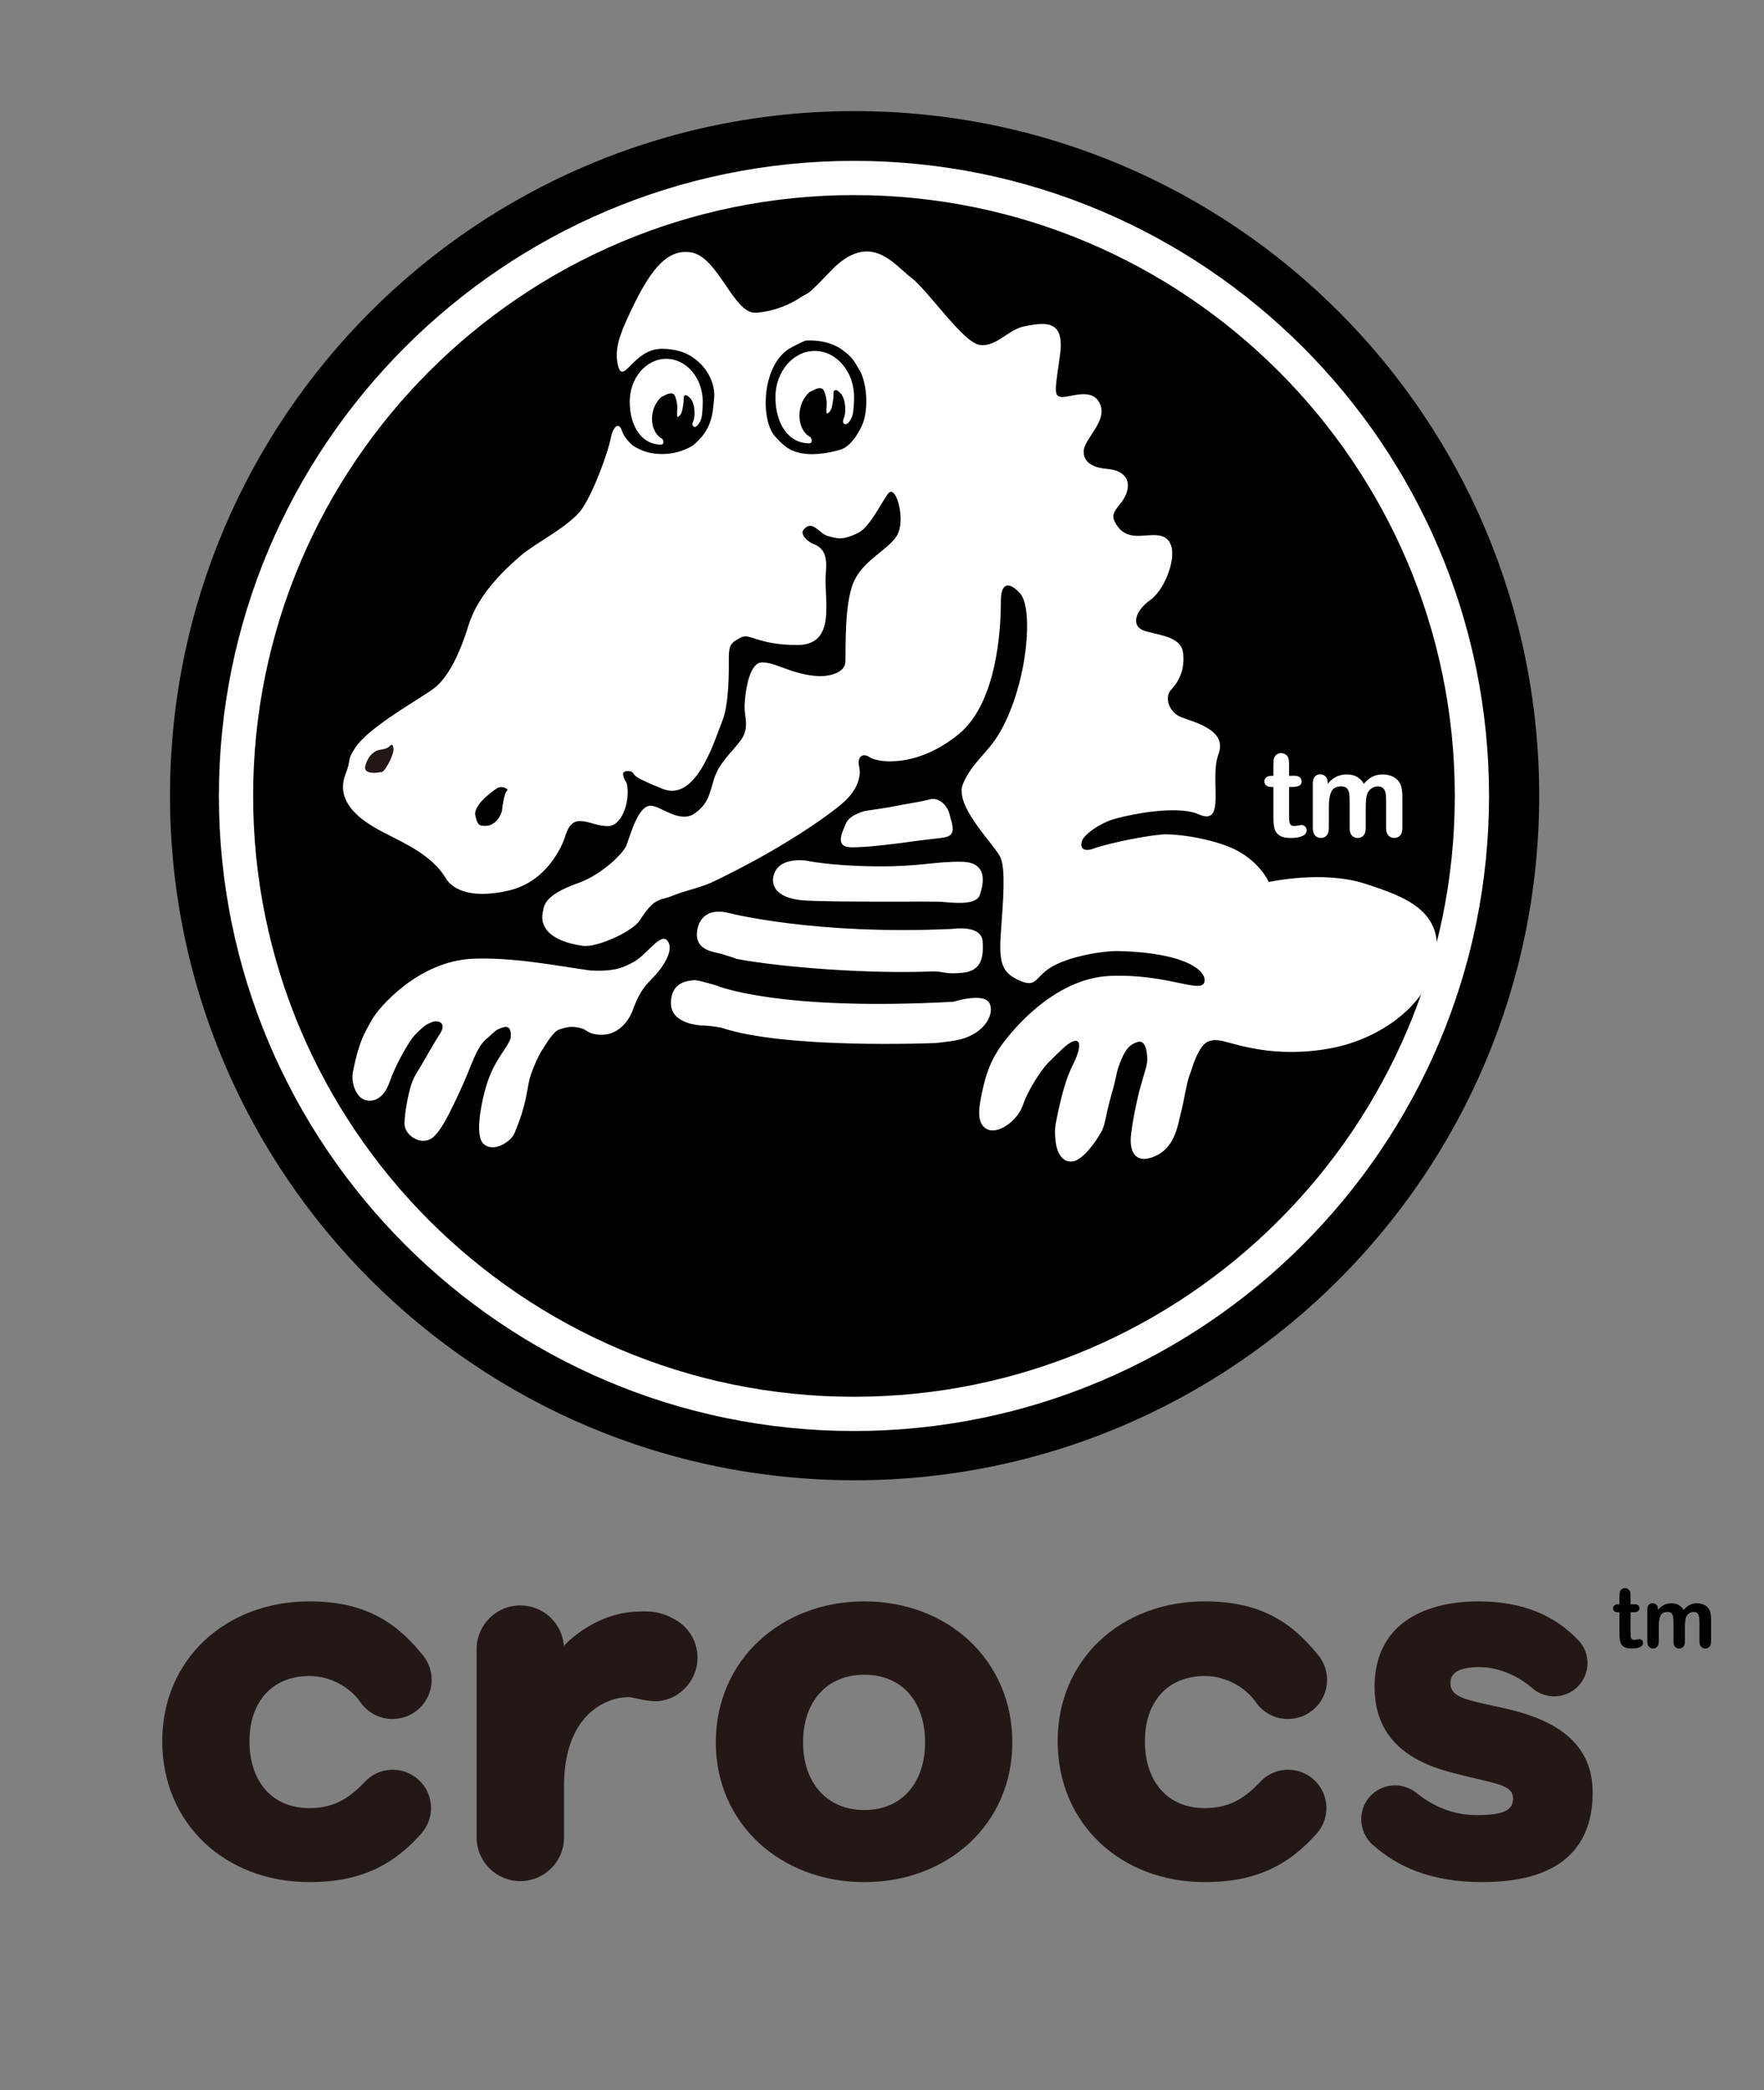 <?xml version="1.0" encoding="utf-8"?>
<!-- Generator: Adobe Illustrator 15.0.0, SVG Export Plug-In . SVG Version: 6.00 Build 0)  -->
<!DOCTYPE svg PUBLIC "-//W3C//DTD SVG 1.1//EN" "http://www.w3.org/Graphics/SVG/1.1/DTD/svg11.dtd">
<svg version="1.1" id="图层_1" xmlns="http://www.w3.org/2000/svg" xmlns:xlink="http://www.w3.org/1999/xlink" x="0px" y="0px"
	 width="316.484px" height="374.981px" viewBox="0 0 316.484 374.981" enable-background="new 0 0 316.484 374.981"
	 xml:space="preserve">
<rect x="0" y="0" width="316.484" height="374.981" fill="#808080" stroke="none"/>
<g>
	<g>
		<g>
			<g>
				<path fill="#231815" d="M55.542,300.695c3.622,0,7.115,1.908,9.04,4.576c0.043,0.072,0.091,0.139,0.141,0.207
					c0.071,0.107,0.17,0.211,0.233,0.324l0.007-0.01c1.284,1.594,3.253,2.617,5.465,2.617c3.877,0,7.018-3.143,7.018-7.02
					c0-1.818-0.699-3.467-1.824-4.715c-4.831-5.953-10.585-9.369-20.079-9.369c-15.088,0-26.434,10.436-26.434,25.07
					c0,14.855,11.346,25.299,26.434,25.299c9.64,0,15.313-3.406,20.079-8.734l-0.008-0.012c1.066-1.213,1.718-2.799,1.718-4.543
					c0-3.799-3.074-6.873-6.869-6.873c-2.081,0-3.935,0.926-5.198,2.385c-2.258,2.258-4.87,4.502-9.722,4.502
					c-6.92,0-10.784-4.99-10.784-12.023C44.758,305.574,48.622,300.695,55.542,300.695z M269.87,306.474
					c-6.584-1.471-9.645-1.813-9.645-4.531c0-1.926,1.701-2.838,5.215-2.838c3.635,0,7.035,1.701,9.304,3.631l0.011-0.012
					c1.066,1.006,2.498,1.627,4.075,1.627c3.308,0,5.99-2.682,5.99-5.996c0-1.766-0.783-3.342-2.003-4.438
					c-3.966-4.032-9.605-6.61-17.484-6.61c-10.327,0-18.72,4.43-18.72,15.314c0,10.098,7.372,13.723,13.951,15.434
					c7.825,2.037,10.888,2.037,10.888,4.648c0,2.039-1.582,2.949-6.575,2.949c-3.909,0-7.553-1.434-10.592-3.859l0.146,0.139
					c-0.011-0.01-0.015-0.01-0.018-0.018c-2.438-2.219-6.212-2.119-8.509,0.271c-1.869,1.951-2.167,4.814-0.961,7.08
					c0.041,0.078,0.089,0.16,0.132,0.238c0.112,0.189,0.221,0.367,0.356,0.549c0.093,0.125,0.201,0.24,0.305,0.361
					c0.114,0.129,0.211,0.277,0.343,0.402c0.098,0.094,0.21,0.154,0.311,0.246c4.207,3.777,10.282,6.613,19.508,6.613
					c15.196,0,19.846-7.262,19.846-16.107C285.744,311.363,276.896,308.068,269.87,306.474z M155.084,287.306
					c-14.977,0-26.659,10.553-26.659,25.299c0,14.627,11.683,25.07,26.659,25.07c14.97,0,26.542-10.443,26.542-25.07
					C181.626,297.859,170.054,287.306,155.084,287.306z M155.084,324.742c-6.807,0-11.005-4.992-11.005-12.137
					c0-7.256,4.198-12.139,11.005-12.139c6.804,0,10.888,4.883,10.888,12.139C165.972,319.75,161.888,324.742,155.084,324.742z
					 M216.185,300.695c3.622,0,7.121,1.908,9.04,4.576c0.046,0.072,0.1,0.139,0.151,0.215c0.069,0.104,0.16,0.203,0.229,0.316
					l0.005-0.01c1.288,1.594,3.253,2.617,5.461,2.617c3.873,0,7.022-3.143,7.022-7.02c0-1.826-0.697-3.477-1.837-4.725
					c-4.829-5.948-10.577-9.359-20.071-9.359c-15.086,0-26.426,10.436-26.426,25.07c0,14.855,11.34,25.299,26.426,25.299
					c9.645,0,15.317-3.406,20.079-8.734l-0.008-0.012c1.066-1.213,1.722-2.799,1.722-4.543c0-3.799-3.078-6.873-6.872-6.873
					c-2.079,0-3.936,0.926-5.198,2.385c-2.26,2.258-4.87,4.502-9.723,4.502c-6.916,0-10.777-4.99-10.777-12.023
					C205.408,305.574,209.269,300.695,216.185,300.695z"/>
			</g>
			<path fill="#231815" d="M120.84,290.419c-2.355-1.248-4.039-1.507-7.534-1.209c-6.32,0.531-11.22,4.965-12.114,6.078v0.324
				c-0.004-0.1-0.017-0.198-0.028-0.293c-0.004,0-0.004,0-0.004,0v-0.043c-0.307-4.055-3.672-7.244-7.808-7.244
				c-4.266,0-7.73,3.401-7.84,7.645v34.232c0.142,4.213,3.592,7.584,7.84,7.584c4.292,0,7.767-3.439,7.84-7.715v-9.307
				c0-12.701,7.339-15.9,11.449-15.988c1.088-0.021,3.877,1.041,6.066,0.648c4.263-0.785,7.087-4.873,6.305-9.139
				C124.553,293.489,122.947,291.49,120.84,290.419z"/>
		</g>
	</g>
	<g>
		<path d="M290.329,287.83h0.221v-1.205c0-0.319,0.008-0.578,0.025-0.76s0.067-0.341,0.141-0.475
			c0.077-0.135,0.192-0.25,0.339-0.332c0.143-0.087,0.307-0.131,0.483-0.131c0.255,0,0.483,0.096,0.687,0.29
			c0.136,0.125,0.22,0.28,0.259,0.466c0.037,0.182,0.054,0.445,0.054,0.781v1.365h0.732c0.282,0,0.498,0.068,0.647,0.203
			c0.146,0.133,0.225,0.306,0.225,0.518c0,0.264-0.108,0.453-0.319,0.561c-0.212,0.108-0.515,0.16-0.911,0.16h-0.374v3.661
			c0,0.311,0.016,0.548,0.033,0.721c0.023,0.164,0.082,0.302,0.172,0.405c0.1,0.104,0.255,0.156,0.467,0.156
			c0.118,0,0.276-0.021,0.475-0.064c0.203-0.035,0.36-0.061,0.471-0.061c0.164,0,0.302,0.068,0.436,0.193
			c0.13,0.131,0.194,0.29,0.194,0.484c0,0.324-0.177,0.565-0.528,0.738c-0.352,0.172-0.853,0.254-1.514,0.254
			c-0.621,0-1.092-0.104-1.416-0.311c-0.314-0.211-0.526-0.5-0.628-0.867c-0.102-0.371-0.148-0.863-0.148-1.485v-3.825h-0.264
			c-0.287,0-0.505-0.064-0.656-0.203c-0.153-0.138-0.229-0.314-0.229-0.518c0-0.212,0.082-0.385,0.237-0.518
			C289.797,287.898,290.027,287.83,290.329,287.83z"/>
		<path d="M302.3,291.849v2.654c0,0.424-0.1,0.734-0.287,0.945c-0.188,0.207-0.438,0.311-0.756,0.311
			c-0.3,0-0.546-0.104-0.735-0.311c-0.19-0.211-0.281-0.521-0.281-0.945v-3.182c0-0.501-0.017-0.889-0.052-1.17
			c-0.032-0.276-0.125-0.506-0.276-0.682c-0.15-0.178-0.389-0.268-0.717-0.268c-0.647,0-1.079,0.224-1.281,0.673
			c-0.212,0.448-0.312,1.097-0.312,1.93v2.698c0,0.414-0.093,0.729-0.28,0.941c-0.19,0.211-0.437,0.314-0.747,0.314
			c-0.302,0-0.553-0.104-0.742-0.314c-0.194-0.212-0.29-0.527-0.29-0.941v-5.716c0-0.376,0.089-0.661,0.26-0.854
			c0.177-0.195,0.405-0.294,0.687-0.294c0.271,0,0.5,0.091,0.687,0.276c0.181,0.182,0.271,0.436,0.271,0.76v0.189
			c0.344-0.414,0.717-0.721,1.109-0.919c0.396-0.194,0.836-0.294,1.321-0.294c0.499,0,0.931,0.104,1.291,0.307
			c0.354,0.194,0.656,0.501,0.889,0.906c0.333-0.41,0.697-0.717,1.08-0.91c0.389-0.199,0.815-0.303,1.284-0.303
			c0.546,0,1.015,0.112,1.411,0.328c0.396,0.212,0.689,0.522,0.886,0.92c0.175,0.362,0.259,0.928,0.259,1.709v3.895
			c0,0.424-0.097,0.734-0.287,0.945c-0.194,0.207-0.442,0.311-0.756,0.311c-0.304,0-0.548-0.104-0.742-0.314
			c-0.194-0.212-0.289-0.527-0.289-0.941v-3.354c0-0.432-0.021-0.772-0.061-1.032c-0.034-0.258-0.13-0.475-0.294-0.651
			c-0.162-0.177-0.403-0.263-0.729-0.263c-0.264,0-0.514,0.077-0.751,0.236c-0.235,0.151-0.417,0.363-0.549,0.627
			C302.374,290.402,302.3,290.994,302.3,291.849z"/>
	</g>
	<g>
		<g>
			<path d="M70.791,136.81c0,0-1.68,2.549-2.964,2.293c-1.289-0.259-1.923-0.73-1.004-2.432c0,0,1.727-1.247,2.573-1.177
				c0.851,0.067,1.166-0.119,1.386-0.448C70.998,134.72,71.864,135.782,70.791,136.81z"/>
			<g>
				<path d="M276.147,142.755c0,67.838-54.988,122.823-122.824,122.823c-67.828,0-122.82-54.985-122.82-122.823
					c0-67.832,54.992-122.819,122.82-122.819C221.159,19.937,276.147,74.923,276.147,142.755z"/>
				<path fill="#FFFFFF" d="M39.273,142.794c0,62.826,51.109,113.943,113.937,113.943s113.941-51.117,113.941-113.943
					c0-62.822-51.113-113.933-113.941-113.933S39.273,79.972,39.273,142.794z M45.415,142.794
					c0-59.438,48.357-107.792,107.796-107.792c59.441,0,107.8,48.354,107.8,107.792c0,59.441-48.358,107.804-107.8,107.804
					C93.771,250.598,45.415,202.235,45.415,142.794z"/>
				<g>
					<g>
						<path fill="#FFFFFF" d="M228.153,139.191h0.307v-1.694c0-0.456,0.013-0.813,0.036-1.07c0.023-0.259,0.093-0.482,0.201-0.666
							c0.109-0.193,0.268-0.349,0.475-0.47c0.207-0.121,0.437-0.182,0.69-0.182c0.358,0,0.678,0.135,0.97,0.404
							c0.189,0.178,0.313,0.396,0.364,0.655c0.052,0.259,0.078,0.625,0.078,1.101v1.922h1.029c0.396,0,0.702,0.091,0.909,0.279
							c0.212,0.187,0.315,0.425,0.315,0.716c0,0.375-0.151,0.636-0.447,0.786c-0.3,0.15-0.723,0.222-1.284,0.222h-0.522v5.184
							c0,0.44,0.015,0.781,0.048,1.017c0.03,0.238,0.112,0.43,0.246,0.579s0.35,0.222,0.651,0.222c0.166,0,0.389-0.03,0.669-0.087
							c0.281-0.059,0.503-0.087,0.661-0.087c0.225,0,0.43,0.091,0.608,0.27c0.184,0.179,0.276,0.402,0.276,0.667
							c0,0.448-0.246,0.79-0.742,1.026c-0.495,0.238-1.205,0.357-2.129,0.357c-0.881,0-1.545-0.15-1.999-0.444
							c-0.453-0.293-0.753-0.703-0.894-1.223c-0.143-0.521-0.211-1.217-0.211-2.089v-5.392h-0.369c-0.406,0-0.715-0.095-0.927-0.284
							c-0.214-0.189-0.319-0.432-0.319-0.724c0-0.291,0.11-0.529,0.333-0.716C227.401,139.282,227.725,139.191,228.153,139.191z"/>
						<path fill="#FFFFFF" d="M245.029,144.823v3.744c0,0.59-0.132,1.035-0.399,1.331c-0.266,0.293-0.62,0.444-1.061,0.444
							c-0.423,0-0.766-0.15-1.029-0.444c-0.266-0.295-0.397-0.74-0.397-1.331v-4.487c0-0.707-0.023-1.255-0.071-1.65
							c-0.045-0.391-0.177-0.712-0.389-0.963c-0.216-0.251-0.552-0.379-1.012-0.379c-0.918,0-1.526,0.318-1.82,0.951
							c-0.289,0.631-0.436,1.541-0.436,2.722v3.806c0,0.584-0.13,1.027-0.393,1.324c-0.264,0.3-0.613,0.45-1.045,0.45
							c-0.423,0-0.769-0.15-1.041-0.448c-0.271-0.297-0.405-0.738-0.405-1.321v-8.034c0-0.527,0.123-0.931,0.364-1.204
							c0.244-0.272,0.563-0.411,0.961-0.411c0.382,0,0.701,0.126,0.958,0.382c0.257,0.254,0.387,0.605,0.387,1.051v0.266
							c0.488-0.575,1.006-1.001,1.561-1.272c0.558-0.27,1.175-0.406,1.854-0.406c0.706,0,1.313,0.138,1.819,0.416
							c0.506,0.281,0.929,0.698,1.257,1.263c0.471-0.57,0.979-0.992,1.521-1.265c0.542-0.276,1.142-0.413,1.801-0.413
							c0.771,0,1.431,0.149,1.987,0.448c0.555,0.299,0.972,0.725,1.244,1.281c0.241,0.507,0.36,1.307,0.36,2.399v5.496
							c0,0.591-0.132,1.035-0.404,1.33c-0.268,0.293-0.621,0.444-1.06,0.444c-0.428,0-0.779-0.15-1.047-0.45
							c-0.272-0.297-0.408-0.74-0.408-1.324v-4.735c0-0.604-0.023-1.088-0.075-1.453c-0.052-0.366-0.19-0.67-0.419-0.917
							c-0.227-0.25-0.569-0.375-1.027-0.375c-0.371,0-0.721,0.113-1.054,0.33c-0.332,0.221-0.591,0.517-0.772,0.887
							C245.13,142.782,245.029,143.621,245.029,144.823z"/>
					</g>
					<g>
						<g>
							<path fill="#FFFFFF" d="M177.589,180.118c-0.885-2.197-6.517-0.393-6.517-0.393c-31.561,1.735-42.466-2.884-42.466-2.884
								s-3.493-1.095-4.155-0.978c-0.665,0.117-3.977,0.064-4.082,3.991c-0.116,3.938,5.34,4.158,6.117,4.158
								c0.769,0,2.869,0.345,2.869,0.345c11.477,3.933,38.512,2.776,38.512,2.776s2.253-0.242,3.438-0.44
								C176.216,185.873,178.472,182.318,177.589,180.118z M244.791,158.513c-7.512-2.409-17.16-0.27-17.16-0.27
								s-1.401-3.319-5.634-5.619c-2.698-1.465-8.102-2.8-12.6-2.941c-2.17-0.068-10.234,1.455-13.439,2.648
								c-0.476,0.173-2.252,0.56-1.906-1.25c0.271-1.393,3.601-3.554,6.085-4.208c5.474-1.438,11.941-2.123,14.907-0.784
								c5.072,2.291,1.876-6.333,3.568-10.791c1.703-4.446-4.667-5.782-6.787-6.67c-2.124-0.893-2.975-3.56-1.701-4.896
								c1.27-1.335,2.545-3.56,2.124-6.673c-0.423-3.117-5.094-3.117-7.214-4.007c-2.128-0.888-1.275-3.558,1.27-5.34
								c2.547-1.775,4.671-7.118,3.82-9.786c-0.85-2.672-3.82-1.782-5.94-1.782c-2.119,0-3.397-0.89-4.243-2.669
								c-0.855-1.781,1.271-2.67,2.124-4.894c0.842-2.226-0.082-4.153-3.402-4.45c-2.111-0.191-4.239-0.893-4.239-3.115
								c0-2.225,4.239-5.338,2.966-8.455c-1.273-3.116-5.086-1.334-6.786-1.334c-1.697,0-1.278-1.337-0.424-7.565
								c0.847-6.23-2.456-5.905-6.394-5.118c-2.914,0.581-5.068,3.783-8.038,3.336c-2.975-0.445-9.317-9.856-12.287-12.083
								c-2.971-2.222-6.957-8.07-13.584-2.015c-1.041,0.954-3.176,3.435-4.799,4.74c-0.544,0.288-1.101,0.615-1.68,0.99
								c-2.877,1.85-6.187,2.586-7.969,2.586c-3.816,0-6.614-9.888-11.285-10.779c-4.672-0.891-7.819,3.517-11.635,11.922
								c-1.146,2.521-2.392,5.512-1.61,8.405c0.946,3.53,2.768-3.068,7.827-3.068c2.362,0,4.179,0.597,5.535,1.512
								c2.722,1.832,4.132,4.836,3.857,7.443c-0.285,2.776-0.307,5.506-3.823,8.411c-3.822,2.295-7.952,1.529-9.636,0.613
								c-0.88-0.431-1.219-0.6-1.988-1.488c-0.242-0.284-0.794-0.89-1.112-1.841c-0.246-0.744-0.708-1.158-1.222-0.513
								c-0.557,0.696-0.729,1.77-0.723,1.754c-0.535,2.726-3.046,9.665-5.167,12.781c-2.125,3.116-8.49,6.229-11.037,8.453
								c-2.547,2.226-7.551,6.693-9.342,12.46c-1.781,5.767-3.825,9.361-5.94,11.121c-2.109,1.766-11.907,6.999-14.416,10.908
								c-1.602,2.49-0.583,1.785-1.709,4.671c-2.457,6.265,5.515,9.787,8.064,11.119c2.543,1.338,7.594,3.595,9.947,7.63
								c0.801,1.362,3.637,3.939,11.277,2.159c7.639-1.775,10.063-9.557,10.063-9.557c0.428-1.336,0.969-2.901,2.668-2.901
								c1.696,0,2.97,0.894,5.092,0.894c2.122,0,3.629-3.376,3.495-6.49c-0.082-1.871-0.544-1.202-0.814-2.764
								c-0.136-0.786,1.422-0.775,1.79-0.271c0.367,0.504,0.134,0.761,5.292,2.848c6.129,2.482,9.434-9.055,10.705-12.172
								c1.275-3.114,1.179-9.186,1.179-11.411c0-2.226,0.425-2.67,2.121-3.558c1.697-0.892,2.975,1.332,10.188,1.332
								c7.215,0,4.667-8.452,5.095-12.901c0.278-2.937-0.25-4.485-2.228-5.223c-0.877-0.327-2.506-1.688-1.768-2.564
								c1.634-1.927,2.73,0.719,4.427,1.16c1.696,0.448,2.636,0.769,5.412-0.613c2.165-1.084,4.323-5.862,5.404-7.097
								c1.397-1.593,3.174,4.992,1.475,7.661c-1.696,2.67-6.057,4.341-7.758,8.351c-1.694,3.999-1.36,12.262-1.457,14.229
								c-0.11,2.355-3.767,2.661-4.941,2.58c-4.831-0.338-7.451-2.466-9.996-2.466s-3.146,6.289-3.146,8.068
								c0,1.782,0.938,3.778-0.76,6.005c-1.696,2.222-3.816,4.026-4.667,6.691c-0.85,2.67-1.01,4.576-3.557,6.355
								c-2.548,1.78-5.88-1.162-7.62-1.391c-2.32-0.308-3.596,4.343-4.557,7.004c-0.603,1.674-4.781,5.496-8.602,6.828
								c-6.474,2.267-6.23,4.24-6.469,5.48c-0.425,2.222,1.042,4.949,7.208,5.816c2.558,0.361,8.975-2.592,10.245-4.602
								c2.691-4.255,3.609-3.455,5.733-4.341c2.119-0.89,5.252-1.534,7.205-2.466c12.565-5.981,20.93-12.01,23.473-14.232
								c2.552-2.225,3.353-4.718,2.921-6.502c-0.419-1.781,0.637-2.568,1.91-1.682c1.273,0.893,8.298,2.084,15.943-4.145
								c7.637-6.23,7.572-21.785,7.572-24.012c0-2.224,0.846-4.003,3.394-1.333c2.547,2.669,1.398,16.283-3.493,24.875
								c-2.249,3.956-4.995,5.383-6.695,9.385c-1.697,4.005,5.944,11.129,6.795,13.351c0.846,2.225,0.423,7.563,0,13.349
								c-0.428,5.782,0.389,7.245,3.358,8.58c2.975,1.338,2.78-0.488,5.366-2.207c3.251-2.16,9.801-3.152,12.391-3.084
								c12.615,0.326,15.943,3.815,15.387,5.612c-0.647,2.071-6.771-1.592-16.958-1.147c-10.185,0.446-17.817,10.204-19.319,12.278
								c-1.792,2.476-3.022,5.025-3.938,10.387c-0.471,2.75,0,4.292,1.377,4.894c1.874,0.816,5.319-1.492,6.334-4.492
								c0.919-2.725,3.298-6.291,4.593-7.588c1.984-1.983,3.269-3.257,4.145-3.65c1.796-0.82,1.637,1.179,0.26,3.961
								c-0.795,1.6-1.188,2.657-1.892,5.088c-0.572,2.262-0.758,3.08-0.984,4.257c-0.271,1.416-0.557,2.081-0.314,4.417
								c0.207,2.007,1.144,4.011,3.102,3.726c1.751-0.259,4.107-3.408,5.226-5.513c0.592-1.105,0.729-3.078,1.662-6.307
								c1.002-3.454,0.82-3.739,1.395-5.366c0.89-2.517,1.728-3.816,3.428-4.261c1.692-0.445,1.644,3.113,1.644,3.113
								c0,0.988-0.214,1.442-1.2,4.887c-0.527,1.835-1.466,6.208-1.726,8.846c-0.304,3.104,0.998,4.71,3.458,3.976
								c4.637-1.386,4.939-6.065,5.717-8.993c0.319-1.196,0.82-4.377,1.208-5.436c0.583-1.591,0.84-2.797,1.687-4.429
								c0.844-1.632,1.789-2.668,4.266-2.142c2.474,0.527,9.604,3.286,19.919,1.241c8.317-1.647,17.234-7.641,18.508-16.095
								C258.938,163.435,252.255,160.906,244.791,158.513z M90.931,141.924c-0.436,0.31-0.808,2.76-0.855,3.429
								c-0.052,0.666-1.105,2.934-3.091,2.815c-0.622-0.042-1.317,0.206-1.712-1.897c-0.391-2.111,4.013-4.93,4.013-4.93
								C90.322,140.947,91.375,141.616,90.931,141.924z M154.594,76.453c-0.922,1.921-2.202,3.73-3.827,4.223
								c-1.574,0.476-4.453,1.093-6.93,0.646c-2.201-0.399-3.253-1.333-4.801-3.047c-2.476-2.74-2.493-11.914,2.124-15.422
								c0.67-0.511,3.044-1.67,3.42-1.756c1.925-0.122,4.559,0.232,6.502,1.644c2.176,1.589,2.085,2.051,3.376,4.081
								C155.753,69.871,155.706,74.146,154.594,76.453z M139.3,155.975c-1.291,1.898-1.004,5.235,5.177,5.582
								c6.182,0.35,22.729,0.12,24.388,0.234c1.653,0.115,6.292,0.813,6.952-1.274c0.663-2.081,1.436-5.784-3.201-5.902
								c-4.634-0.111-7.728,0.928-15.887,0.813c-8.168-0.117-12.047-1.02-12.047-1.02S140.777,153.804,139.3,155.975z
								 M163.239,151.029c2.511-0.375,5.807-0.646,6.554-0.864c1.892-0.537,0.918-2.491,0.592-3.999
								c-0.337-1.499-1.809-3.212-3.57-2.747c-1.774,0.464-3.471,0.671-5.785,1.129c-2.318,0.464-5.733,0.926-5.733,0.926
								s-2.823,0.617-3.517,2.245c-0.669,1.568-2.021,4.168,0.734,4.283C155.272,152.122,161.806,151.24,163.239,151.029z
								 M125.037,167.303c-0.216,2.43,1.692,3.24,3.315,3.585c1.971,0.421,3.808,1.156,3.808,1.156
								c8.587,1.591,24.159,2.692,34.939,2.246c2.201-0.089,2.313,0.582,5.625,0.232c3.313-0.349,3.784-2.661,3.563-5.673
								c-0.222-3.005-5.439-2.192-5.439-2.192c-24.498,1.151-39.958-2.823-39.958-2.823
								C126.918,162.789,125.258,164.875,125.037,167.303z"/>
						</g>
					</g>
				</g>
			</g>
			<path fill="#FFFFFF" d="M119.528,64.378c-3.614,0-6.549,3.444-6.549,7.69c0,4.252,2.031,7.703,5.647,7.703
				c0.043,0,0.354-0.028,0.389-0.379c0.082-0.296-0.194-0.623-0.153-0.623c-0.805-0.406-1.88-1.52-1.88-3.644
				c0-1.599,0.669-3.006,1.688-3.914l0.922-0.438c0,0,1.107-0.576,1.496,0.259c0.186,0.406,0.423,1.294,0.436,2.003
				c0.018,0.708-0.211,1.943,0.151,1.733c0.565-0.324,0.69-0.938,0.772-1.398c0.035-0.203,0.246-1.14,0.205-2.043
				c0.007-0.206,0.11-0.403,0.313-0.422c0.222-0.011,0.33,0.057,0.423,0.127c0.151,0.118,0.423,0.38,0.583,0.545
				c0.49,0.764,0.738,1.827,0.608,3.224c-0.125,0.935-0.697,1.357-0.041,1.782c0.697,0.086,1.224-1.271,1.293-1.528
				c0.177-0.696,0.251-2.216,0.251-2.987C126.082,67.822,123.15,64.378,119.528,64.378z"/>
			<path fill="#FFFFFF" d="M146.177,62.966c-3.894,0-7.054,3.712-7.054,8.286c0,4.579,2.188,8.29,6.081,8.29
				c0.043,0,0.382-0.028,0.421-0.406c0.086-0.321-0.214-0.669-0.169-0.669c-0.865-0.438-2.024-1.641-2.024-3.924
				c0-1.724,0.721-3.24,1.821-4.213l0.993-0.475c0,0,1.191-0.617,1.606,0.277c0.205,0.441,0.455,1.397,0.475,2.161
				c0.013,0.764-0.231,2.09,0.16,1.866c0.608-0.349,0.744-1.009,0.833-1.505c0.034-0.218,0.266-1.23,0.222-2.202
				c0.007-0.225,0.112-0.435,0.331-0.453c0.241-0.015,0.36,0.061,0.457,0.133c0.166,0.128,0.453,0.415,0.631,0.59
				c0.53,0.823,0.792,1.968,0.656,3.472c-0.137,1.006-0.752,1.461-0.044,1.921c0.747,0.089,1.319-1.373,1.391-1.649
				c0.189-0.749,0.271-2.385,0.271-3.214C153.236,66.678,150.074,62.966,146.177,62.966z"/>
			<path fill="#231815" d="M68.313,138.521c0,0-3.363,0.75-2.733-1.267c0.632-2.016,1.852-2.601,2.457-2.702
				c0.604-0.102,1.131-0.187,1.571-0.453c0.44-0.265,0.801-1.009,0.989,0.122C70.784,135.351,68.857,138.905,68.313,138.521z"/>
		</g>
		<path fill="#FFFFFF" d="M119.722,168.752c-1.287-1.529-3.799,2.839-6.424,4.042c-1.008,0.46-2.487,1.606-7.43,1.318
			c-5.798-0.809-13.85-2.416-21.077-2.1c-9.752,0.427-16.882,8.803-18.072,10.951c-1.304,2.362-2.236,3.669-3.372,9.152
			c-0.449,2.146,0.538,4.529,1.856,5.107c1.792,0.781,3.73-0.249,4.701-3.122c0.881-2.609,3.365-7.25,4.611-8.492
			c1.899-1.902,2.001-1.772,2.828-2.167c1.127-0.54,2.908-0.021,1.624,1.986c-0.954,1.485-1.829,2.985-3.022,5.094
			c-0.861,1.526-1.68,2.513-2.193,4.186c-0.524,1.708-1.109,4.584-1.183,6.832c-0.069,2.06,2.91,4.164,5.017,2.586
			c1.352-1.019,2.742-3.76,3.972-6.312c1.096-2.275,1.983-4.309,2.664-6.012c1.181-2.951,1.94-4.494,3.009-5.375
			c1.565-1.289,1.545-1.711,3.173-2.139c1.624-0.428,1.194,2.055,1.194,2.055c-0.399,1.092-1.647,2.716-2.273,3.782
			c-0.782,1.33-1.632,2.886-2.383,5.772c-0.755,2.888-1.645,7.866-0.252,9.26c1.841,1.839,5.019-0.432,5.588-1.774
			c2.21-5.172,2.232-7.875,2.776-9.938c0.393-1.472,1.645-4.261,2.305-5.202c0.393-0.561,1.843-3.147,2.936-3.522
			c1.39-0.475,2.299-0.669,3.92-0.259c1.08,0.276,1.045,0.825,2.649,1.105c3.572,0.63,5.839-2.019,6.711-4.456
			c1.314-3.68,2.689-4.749,3.644-5.766C119.198,173.252,121.013,170.274,119.722,168.752z"/>
	</g>
</g>
</svg>
